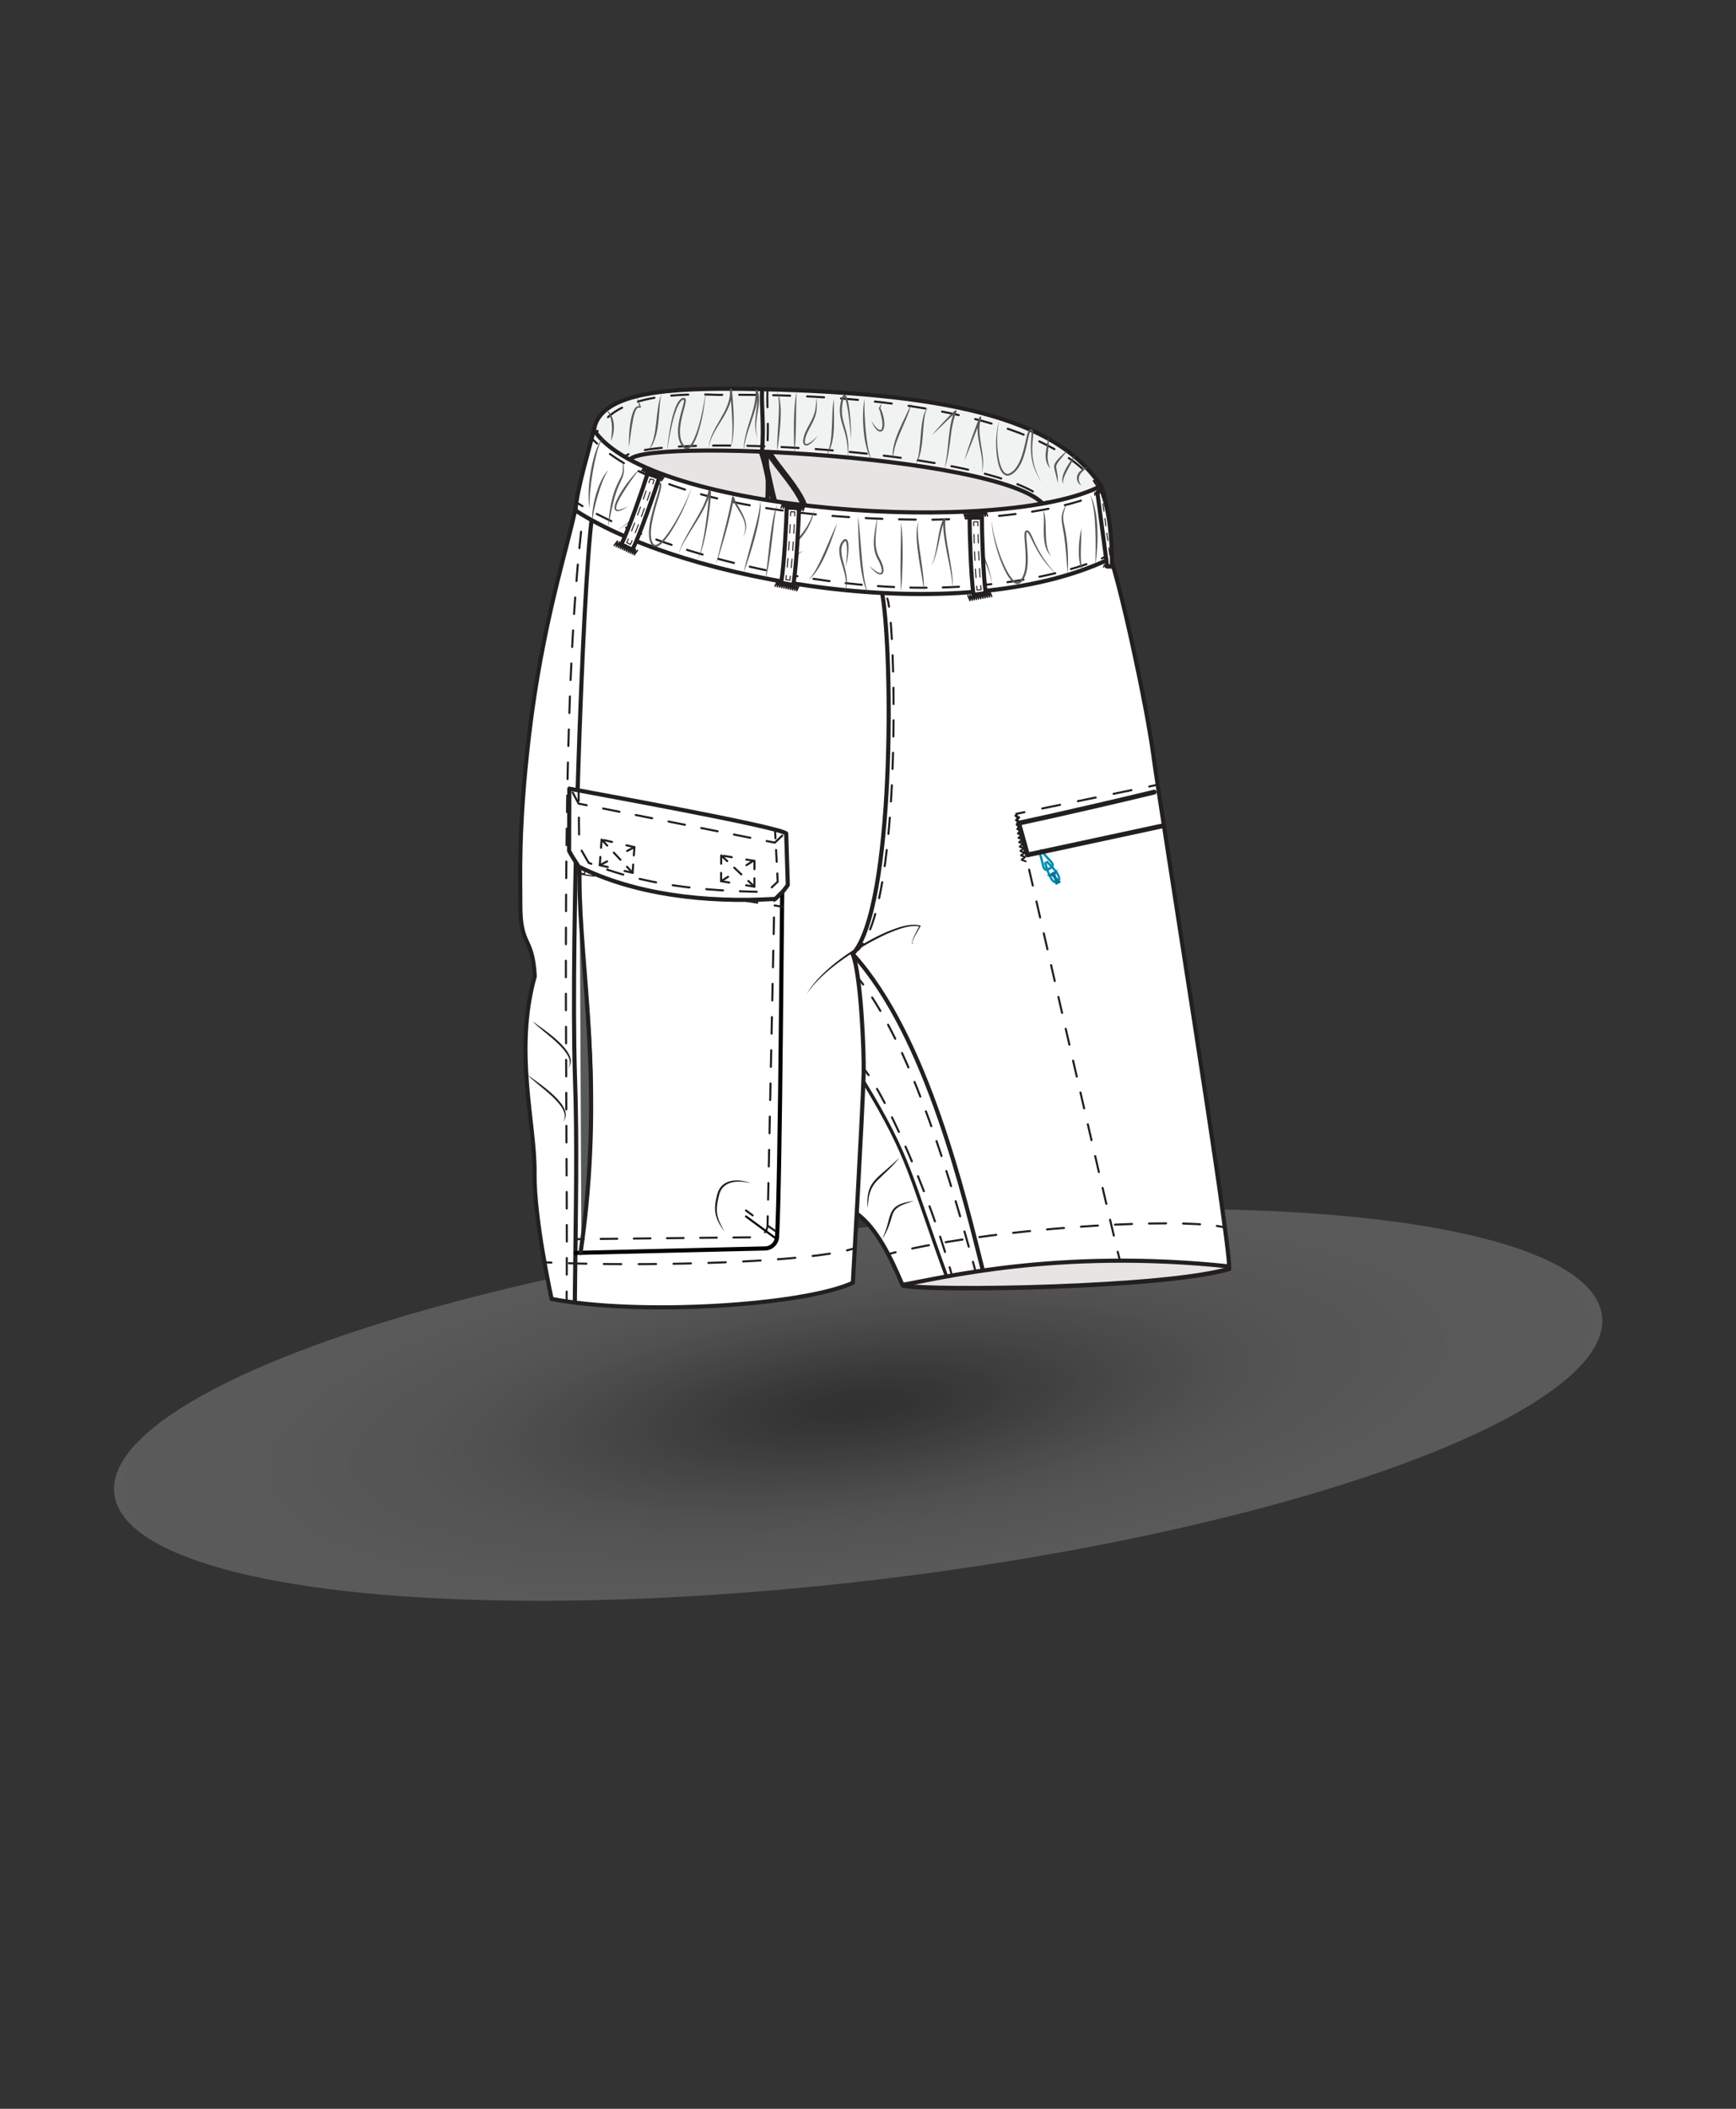 <?xml version="1.0" encoding="UTF-8"?>
<svg xmlns="http://www.w3.org/2000/svg" xmlns:xlink="http://www.w3.org/1999/xlink" viewBox="0 0 840 1020">
  <rect x="0" y="0" width="840" height="1020" fill="#333333" stroke="none"/>
  <defs>
    <style>
      .cls-1 {
        stroke-width: 1.63px;
      }

      .cls-1, .cls-2, .cls-3, .cls-4, .cls-5, .cls-6, .cls-7, .cls-8, .cls-9, .cls-10, .cls-11, .cls-12, .cls-13, .cls-14, .cls-15, .cls-16, .cls-17, .cls-18, .cls-19, .cls-20, .cls-21, .cls-22, .cls-23, .cls-24, .cls-25, .cls-26, .cls-27, .cls-28, .cls-29, .cls-30, .cls-31, .cls-32, .cls-33, .cls-34, .cls-35, .cls-36, .cls-37, .cls-38, .cls-39, .cls-40 {
        stroke-linecap: round;
        stroke-linejoin: round;
      }

      .cls-1, .cls-2, .cls-3, .cls-4, .cls-5, .cls-7, .cls-8, .cls-9, .cls-10, .cls-11, .cls-12, .cls-13, .cls-14, .cls-15, .cls-16, .cls-17, .cls-18, .cls-19, .cls-20, .cls-21, .cls-22, .cls-23, .cls-24, .cls-25, .cls-26, .cls-27, .cls-28, .cls-30, .cls-31, .cls-32, .cls-33, .cls-34, .cls-35, .cls-36, .cls-37, .cls-38, .cls-39 {
        fill: none;
      }

      .cls-1, .cls-3, .cls-4, .cls-41, .cls-5, .cls-42, .cls-6, .cls-7, .cls-43, .cls-8, .cls-9, .cls-10, .cls-11, .cls-12, .cls-13, .cls-14, .cls-15, .cls-16, .cls-17, .cls-18, .cls-20, .cls-22, .cls-23, .cls-24, .cls-25, .cls-26, .cls-27, .cls-28, .cls-29, .cls-30, .cls-31, .cls-32, .cls-33, .cls-34, .cls-35, .cls-36, .cls-37, .cls-38, .cls-39, .cls-40 {
        stroke: #231f20;
      }

      .cls-2 {
        stroke: #008db0;
        stroke-width: .5px;
      }

      .cls-3 {
        stroke-dasharray: 4.67 4.67;
      }

      .cls-4 {
        stroke-dasharray: 7.66 7.66;
      }

      .cls-41 {
        fill: #f1f2f2;
      }

      .cls-41, .cls-42, .cls-43 {
        stroke-miterlimit: 10;
      }

      .cls-41, .cls-42, .cls-9, .cls-21, .cls-40 {
        stroke-width: 2px;
      }

      .cls-5 {
        stroke-dasharray: 3.58 3.58;
      }

      .cls-5, .cls-15 {
        stroke-width: .5px;
      }

      .cls-42, .cls-6 {
        fill: #e7e5e4;
      }

      .cls-44 {
        fill: #231f20;
      }

      .cls-6 {
        stroke-width: 2.18px;
      }

      .cls-7 {
        stroke-dasharray: 8.52 8.52;
      }

      .cls-43, .cls-29, .cls-40 {
        fill: #fff;
      }

      .cls-8 {
        stroke-dasharray: 8.03 8.03;
      }

      .cls-11 {
        stroke-dasharray: 7.85 7.85;
      }

      .cls-12 {
        stroke-dasharray: 8.28 8.28;
      }

      .cls-13 {
        stroke-dasharray: 7.97 7.97;
      }

      .cls-14 {
        stroke-dasharray: 5.48 5.48;
      }

      .cls-14, .cls-23, .cls-37 {
        stroke-width: .58px;
      }

      .cls-16, .cls-22, .cls-28 {
        stroke-width: .25px;
      }

      .cls-17 {
        stroke-dasharray: 8.16 8.16;
      }

      .cls-18 {
        stroke-dasharray: 8.07 8.07;
      }

      .cls-19, .cls-21 {
        stroke: #000;
      }

      .cls-20 {
        stroke-dasharray: 5.68 5.68;
      }

      .cls-22 {
        stroke-dasharray: 2.11 2.11;
      }

      .cls-24 {
        stroke-dasharray: 8.24 8.24;
      }

      .cls-45 {
        fill: url(#radial-gradient);
        opacity: .4;
      }

      .cls-25 {
        stroke-dasharray: 7.99 7.99;
      }

      .cls-26 {
        stroke-dasharray: 8.81 8.81;
      }

      .cls-27 {
        stroke-width: 2.32px;
      }

      .cls-28 {
        stroke-dasharray: 2.08 2.08;
      }

      .cls-29 {
        stroke-width: 1.98px;
      }

      .cls-30 {
        stroke-dasharray: 7.63 7.63;
      }

      .cls-46 {
        fill: #00759d;
      }

      .cls-31 {
        stroke-dasharray: 8.22 8.22;
      }

      .cls-32 {
        stroke-width: 3px;
      }

      .cls-47 {
        fill: #58595b;
      }

      .cls-33 {
        stroke-dasharray: 7.9 7.9;
      }

      .cls-34 {
        stroke-dasharray: 7.78 7.78;
      }

      .cls-35 {
        stroke-dasharray: 8.07 8.07;
      }

      .cls-36 {
        stroke-dasharray: 8.43 8.43;
      }

      .cls-37 {
        stroke-dasharray: 5.3 5.3;
      }

      .cls-38 {
        stroke-dasharray: 7.86 7.86;
      }

      .cls-39 {
        stroke-dasharray: 8 8;
      }
    </style>
    <symbol id="bar_tack_4" data-name="bar tack 4" viewBox="0 0 4.25 1.05">
      <polyline class="cls-16" points=".12 .12 .31 .92 .5 .12 .69 .92 .88 .12 1.06 .92 1.25 .12 1.43 .92 1.62 .12 1.81 .92 2 .12 2.19 .92 2.38 .12 2.58 .92 2.77 .12 2.96 .92 3.15 .12 3.34 .92 3.54 .12 3.73 .92 3.93 .12 4.12 .92"/>
    </symbol>
    <symbol id="bar_tack_6" data-name="bar tack 6" viewBox="0 0 6.19 1.44">
      <polyline class="cls-16" points=".12 .12 .41 1.31 .69 .12 .97 1.31 1.25 .12 1.53 1.31 1.81 .12 2.09 1.31 2.38 .12 2.66 1.31 2.94 .12 3.22 1.31 3.5 .12 3.78 1.31 4.06 .12 4.35 1.31 4.63 .12 4.91 1.31 5.2 .12 5.48 1.31 5.77 .12 6.06 1.31"/>
    </symbol>
    <symbol id="bar_tack_short_2" data-name="bar tack short 2" viewBox="0 0 2.74 .9">
      <polyline class="cls-16" points=".12 .12 .35 .77 .58 .12 .8 .77 1.02 .12 1.25 .77 1.48 .12 1.7 .77 1.92 .12 2.15 .77 2.38 .12 2.61 .77"/>
    </symbol>
    <symbol id="belt_loop" data-name="belt loop" viewBox="0 0 5.91 20.04">
      <g>
        <path class="cls-43" d="M3.53,19.45l-2.94-.58C1.39,14.78,2.23,4.02,2.39.52l3,.14c-.14,2.96-.96,14.23-1.85,18.79Z"/>
        <g>
          <path class="cls-16" d="M2.88,17.29c-.05.35-.1.68-.15.99l-.98-.19c.05-.31.1-.64.15-.99"/>
          <path class="cls-28" d="M2.16,15.03c.43-3.6.82-8.17,1.04-11.43"/>
          <path class="cls-16" d="M3.27,2.56c.02-.36.04-.69.06-1l1,.05c-.02.3-.04.63-.06.99"/>
          <path class="cls-22" d="M4.12,4.71c-.25,3.44-.65,8.07-1.11,11.53"/>
        </g>
      </g>
    </symbol>
    <symbol id="zip_pull_extention_3" data-name="zip pull extention 3" viewBox="0 0 3.06 8.02">
      <g>
        <g>
          <path class="cls-2" d="M1.36,2.96c-.16.76-1.54,4.51.17,4.6s.29-4.6.29-4.6"/>
          <path class="cls-46" d="M1.76,7.97s-.29.12-.89,0c.17-.38.42-1.11.32-1.68S-.32,5.27.07,5.36s.77.17,1.4-.02h.12c.63.18,1.01.1,1.4.02s-1.02.35-1.12.93.14,1.3.32,1.68c-.6.12-.89,0-.89,0"/>
        </g>
        <path class="cls-2" d="M1.27.25c-.18,1.04-.32,1.67-.49,2.3-.37,1.38-.45,1.84.92,1.84,1.21,0,1-.69.62-1.81-.23-.71-.41-1.32-.56-2.33"/>
      </g>
    </symbol>
    <radialGradient id="radial-gradient" cx="490.13" cy="761.71" fx="490.13" fy="761.71" r="556.42" gradientTransform="translate(-75.22 466.58) rotate(.02) scale(1 .28)" gradientUnits="userSpaceOnUse">
      <stop offset="0" stop-color="#090605" stop-opacity=".1"/>
      <stop offset=".01" stop-color="#1a1716" stop-opacity=".13"/>
      <stop offset=".07" stop-color="#575554" stop-opacity=".23"/>
      <stop offset=".14" stop-color="#8c8a8a" stop-opacity=".31"/>
      <stop offset=".22" stop-color="#b6b5b5" stop-opacity=".38"/>
      <stop offset=".31" stop-color="#d7d6d6" stop-opacity=".44"/>
      <stop offset=".42" stop-color="#eeeeed" stop-opacity=".47"/>
      <stop offset=".57" stop-color="#fbfbfb" stop-opacity=".49"/>
      <stop offset="1" stop-color="#fff" stop-opacity=".5"/>
    </radialGradient>
  </defs>
  <g id="Elipse">
    <ellipse class="cls-45" cx="415.23" cy="679.54" rx="362.5" ry="85.01" transform="translate(-77.75 54.11) rotate(-6.82)"/>
  </g>
  <g id="womens_shorts" data-name="womens shorts">
    <g id="womens">
      <path class="cls-6" d="M436.96,621.83c14.31,2.83,127.25,1.14,157.77-8.11-3.24-13.91-115.02-10.09-157.77,8.11Z"/>
      <g id="basic_pants" data-name="basic pants">
        <g>
          <path class="cls-40" d="M412.63,461.51c3.94,9.99,5.55,47.41,5.27,57.89-.45,17.14-5.22,101.06-5.22,101.06-23.92,11.01-103.17,16.04-145.78,7.81,0,0-8.55-39.02-8.25-61.03.32-23.61-10.12-58.71.11-95.07-1.14-20.16-7.12-13.53-6.99-35.28.07-11.82-1.16-35.55,4.21-81.15,6.44-54.68,18.84-91.4,22.59-110.37,60.41,35.01,179.23,56.04,258.24,23.1,4.9,12.12,18,72.39,21.19,96.29,3.91,29.28,36.73,232.15,36.73,247.79-83.83-8.88-141.04,6.12-158.08,8.9-5.9-13.89-12.35-27.08-21.83-34.31"/>
          <g>
            <path class="cls-10" d="M413.69,603.7c-1.12.38-2.41.74-3.85,1.08"/>
            <path class="cls-36" d="M401.56,606.38c-30.11,4.76-92.26,5.96-130.53,4.5"/>
            <path class="cls-10" d="M266.81,610.71c-1.37-.06-2.7-.13-3.99-.2"/>
          </g>
          <g>
            <path class="cls-10" d="M429.48,606.68c1.27-.33,2.56-.65,3.88-.97"/>
            <path class="cls-24" d="M441.39,603.89c45.96-9.73,115.59-14.06,143.34-11.4"/>
            <path class="cls-10" d="M588.81,592.97c1.51.22,2.82.48,3.92.76"/>
          </g>
        </g>
        <g id="crotch_mark" data-name="crotch mark">
          <path class="cls-44" d="M390.29,480.84c7.03-12.4,25.8-24.44,38.78-30.09,5.09-2.02,10.61-4.3,16.2-3.12.14.04.23.18.19.33-.47.9-7.11,11.57-2.48,7.53-4.68,4.41,1.35-6.69,1.98-7.73,0,0,.16.4.16.4-5.35-.98-10.78,1.45-15.69,3.42-12.85,5.85-31.37,17.41-39.13,29.26h0Z"/>
        </g>
        <g id="Inseam">
          <path id="inseam" class="cls-9" d="M412.63,461.51c36.18,39.62,54.46,119.68,62.88,152.69"/>
          <g id="_topstitch_inseam" data-name=" topstitch inseam">
            <g>
              <path class="cls-10" d="M415.23,473.02c.82,1.02,1.63,2.08,2.43,3.17"/>
              <path class="cls-30" d="M422,482.47c21.07,32.49,37.29,86.24,47.78,124.19"/>
              <path class="cls-10" d="M470.79,610.34c.36,1.31.71,2.59,1.05,3.86"/>
            </g>
          </g>
        </g>
        <g id="inside_gather" data-name="inside gather">
          <path class="cls-44" d="M435.31,559.84c-3.06,4.04-6.98,7.41-10.56,10.91-2.74,2.61-4.22,6.14-4.56,9.87-.21,1.25-.25,2.51-.38,3.78-.29-3.77-.19-7.91,1.82-11.27,2.03-3.31,5.27-5.63,8.08-8.16,1.91-1.66,3.74-3.4,5.61-5.12h0Z"/>
          <path class="cls-44" d="M442.21,580.89c-3.74,1.31-8.82,2.22-10.29,6.41-1.23,4.04-2.45,8.46-5.12,11.92,5.5-10.42.73-16.52,15.42-18.34h0Z"/>
        </g>
        <g id="butt_gather" data-name="butt gather">
          <path class="cls-44" d="M257.83,494.07c4.88,3.8,23.66,15.44,16.93,22.74,5.31-7.15-12.85-17.81-16.93-22.74h0Z"/>
          <path class="cls-44" d="M255.4,519.99c4.88,3.8,23.66,15.44,16.93,22.74,5.31-7.15-12.85-17.81-16.93-22.74h0Z"/>
        </g>
        <g id="Side_seam" data-name="Side seam">
          <path id="SN" class="cls-9" d="M286.51,249.4c-4.82,35.85-10.36,204.54-8.35,269.88,1.24,34.23.42,65.82-.01,109.69"/>
          <g id="SN_topstitch" data-name="SN topstitch">
            <g>
              <path class="cls-10" d="M282.61,245.26c-.17,1.31-.34,2.63-.51,3.96"/>
              <path class="cls-25" d="M281.17,257.17c-10.58,95.41-6.5,258.1-6.94,363.55"/>
              <path class="cls-10" d="M274.2,624.72c0,1.34-.02,2.68-.02,4"/>
            </g>
          </g>
        </g>
      </g>
      <g id="gusset">
        <path class="cls-1" d="M457.81,616.84c-17.49-48-17.19-56.27-39.9-93.6"/>
        <g>
          <path class="cls-10" d="M460.6,616.84c-.36-1.28-.72-2.56-1.09-3.85"/>
          <path class="cls-34" d="M457.27,605.54c-10.48-33.74-25.35-66.66-34.89-82.23"/>
          <path class="cls-10" d="M420.28,520.03c-.85-1.26-1.64-2.34-2.37-3.22"/>
        </g>
      </g>
    </g>
    <path id="VM" class="cls-9" d="M426.97,287.63c5.13,29.89,5.78,151.18-14.34,173.88"/>
    <g id="_r_VM_top_stitch" data-name="(r) VM top stitch">
      <g>
        <path class="cls-10" d="M429.34,289.54c.29.71.57,2.04.84,3.9"/>
        <path class="cls-38" d="M431.01,301.26c2.67,32.98,2.73,122.78-11.52,151.82"/>
        <path class="cls-10" d="M417.55,456.5c-.8,1.21-1.64,2.25-2.52,3.1"/>
      </g>
    </g>
  </g>
  <g id="womens_thigh" data-name="womens thigh">
    <g id="right">
      <g id="cargo_r_design1_short" data-name="cargo (r) design1 short">
        <path class="cls-21" d="M278.49,606.02l91.67-2.16c3.13-.07,5.67-2.53,5.84-5.66,1.63-30.52,2.32-171.64,2.7-181.62l-100.21-15.99"/>
        <g>
          <line class="cls-10" x1="375.1" y1="415.68" x2="375.02" y2="419.68"/>
          <path class="cls-8" d="M374.85,427.71l-3.45,164.89c-.13,3.25-2.78,5.82-6.03,5.85l-78.89.84"/>
          <line class="cls-10" x1="282.46" y1="599.34" x2="278.46" y2="599.38"/>
        </g>
        <path class="cls-44" d="M363.24,572.24c-5.93-1.34-13.5-1.38-15.28,5.79-.77,3-1.41,6.13-.94,9.18.48,3.1,2.14,5.88,3.64,8.61-1.86-2.54-3.7-5.24-4.38-8.47-.68-3.21-.06-6.46.72-9.59,1.96-7.68,10.07-7.81,16.24-5.52h0Z"/>
        <line class="cls-19" x1="375.1" y1="598.78" x2="360.95" y2="588.37"/>
        <g>
          <path class="cls-10" d="M375.1,595.4c-1.14-.82-2.22-1.58-3.27-2.3"/>
          <path class="cls-10" d="M364.18,587.86c-1.05-.75-2.12-1.53-3.22-2.37"/>
        </g>
        <g id="pleat-shadow">
          <path class="cls-47" d="M281.34,603.01c9.77-80.16.67-121.89-.82-169.8"/>
          <path class="cls-47" d="M281.34,603.01c2.49-28.21,3.97-56.53,3.09-84.86-.6-28.32-3.84-56.59-3.91-84.94,0,0,.77,10.61.77,10.61,1.98,24.74,4.85,49.43,5.46,74.27.8,28.4-1.14,56.84-5.41,84.92h0Z"/>
        </g>
        <path id="pleat" class="cls-9" d="M280.9,606.1c11.82-80.64-.49-137.62-.49-180.63,0-8.24-.29-16.77,0-24.37"/>
        <g>
          <line class="cls-23" x1="282.56" y1="402.66" x2="282.59" y2="404.98"/>
          <line class="cls-37" x1="282.67" y1="410.27" x2="282.79" y2="418.21"/>
          <polyline class="cls-23" points="282.83 420.86 282.87 423.18 285.17 423.45"/>
          <polyline class="cls-23" points="285.22 423.46 287.52 423.73 287.45 421.42"/>
          <line class="cls-14" x1="287.3" y1="415.94" x2="287.06" y2="407.72"/>
          <line class="cls-23" x1="286.98" y1="404.98" x2="286.92" y2="402.66"/>
        </g>
        <g id="topstitch">
          <g>
            <line class="cls-10" x1="278.41" y1="422.17" x2="282.36" y2="422.82"/>
            <line class="cls-7" x1="290.77" y1="424.2" x2="370.64" y2="437.28"/>
            <line class="cls-10" x1="374.84" y1="437.97" x2="378.79" y2="438.62"/>
          </g>
        </g>
      </g>
      <g>
        <path id="Fabric_piece" data-name="Fabric piece" class="cls-40" d="M279.96,419.14c26.72,13.35,60.72,17.67,95.22,15.65,2.85-3.04,3.08-2.54,6.01-6.73l-.78-24.93c-4.32-3.45-96.75-20.05-104.93-21.67l-.12,30.09c1.23,2.41,2.67,4.5,4.61,7.59Z"/>
        <g>
          <line class="cls-10" x1="279.96" y1="383.31" x2="280.01" y2="387.31"/>
          <path class="cls-17" d="M280.11,395.46l.17,13.98,4.55,7.88c26.99,10.84,54.03,13.56,85.37,14.12"/>
          <polyline class="cls-10" points="373.4 429.22 376.31 426.48 376.11 422.49"/>
          <line class="cls-20" x1="375.82" y1="416.82" x2="375.38" y2="408.32"/>
          <line class="cls-10" x1="375.23" y1="405.48" x2="375.02" y2="401.49"/>
        </g>
        <g>
          <g>
            <line class="cls-10" x1="365" y1="428.85" x2="362.09" y2="426.11"/>
            <line class="cls-3" x1="358.69" y1="422.91" x2="353.59" y2="418.11"/>
            <polyline class="cls-10" points="351.89 416.51 348.98 413.77 348.95 417.77"/>
            <polyline class="cls-10" points="348.93 422.22 348.91 426.22 352.85 426.87"/>
            <polyline class="cls-10" points="361.05 428.21 365 428.85 365.02 424.85"/>
            <polyline class="cls-10" points="365.05 420.4 365.07 416.4 361.12 415.76"/>
            <line class="cls-10" x1="354.09" y1="414.61" x2="350.15" y2="413.96"/>
          </g>
          <g>
            <line class="cls-10" x1="364.57" y1="416.32" x2="361.19" y2="418.46"/>
            <line class="cls-10" x1="352.29" y1="424.08" x2="348.91" y2="426.22"/>
          </g>
        </g>
        <g>
          <g>
            <line class="cls-10" x1="306.1" y1="422.17" x2="303.37" y2="419.24"/>
            <line class="cls-3" x1="300.19" y1="415.83" x2="295.42" y2="410.71"/>
            <polyline class="cls-10" points="293.83 409 291.1 406.07 290.82 410.06"/>
            <polyline class="cls-10" points="290.5 414.5 290.21 418.49 294.11 419.39"/>
            <polyline class="cls-10" points="302.2 421.27 306.1 422.17 306.38 418.18"/>
            <polyline class="cls-10" points="306.7 413.74 306.99 409.75 303.09 408.85"/>
            <line class="cls-10" x1="296.15" y1="407.24" x2="292.26" y2="406.34"/>
          </g>
          <g>
            <line class="cls-10" x1="306.99" y1="409.75" x2="303.44" y2="411.6"/>
            <line class="cls-10" x1="293.76" y1="416.64" x2="290.21" y2="418.49"/>
          </g>
        </g>
        <g>
          <polyline class="cls-10" points="378.5 404.19 374.9 407.58 370.97 406.8"/>
          <line class="cls-18" x1="363.06" y1="405.23" x2="287.84" y2="390.27"/>
          <polyline class="cls-10" points="283.88 389.48 279.96 388.7 277.11 383.31"/>
        </g>
      </g>
    </g>
    <g id="mens_zip_l__design2_welt_l_" data-name="mens zip(l)_design2_welt (l)">
      <g id="mens_zip_l__design2" data-name="mens zip(l)_design2">
        <g>
          <line class="cls-10" x1="560" y1="379.61" x2="556.08" y2="380.42"/>
          <line class="cls-26" x1="547.45" y1="382.19" x2="500" y2="391.95"/>
          <path class="cls-10" d="M495.68,392.84l-3.92.81s.31,1.37.89,3.9"/>
          <path class="cls-33" d="M494.42,405.24c8.89,38.73,37.45,163.02,45.47,196.38"/>
          <path class="cls-10" d="M540.83,605.46c.46,1.86.79,3.17.98,3.87"/>
        </g>
      </g>
      <use width="3.06" height="8.02" transform="translate(505.89 409.41) rotate(150.39) scale(2.23 -2.34)" xlink:href="#zip_pull_extention_3"/>
      <path class="cls-27" d="M558.5,383.13c-40.74,9.8-65.59,15.02-65.59,15.02l4.27,15.36,65.56-14.09"/>
      <use width="6.19" height="1.44" transform="translate(496.76 417.07) rotate(-98.31) scale(3.81 -1.81)" xlink:href="#bar_tack_6"/>
    </g>
  </g>
  <g id="WB">
    <g id="WB1_low_back" data-name="WB1_low back">
      <path id="back" class="cls-41" d="M287.44,207.75c-7.75,36.8,247.31,61.66,245.3,27.29-21.88-33.02-74.69-45.45-173.06-46.97-33.03-.35-69.16.84-72.25,19.69Z"/>
      <g id="topstitch_top" data-name="topstitch top">
        <g>
          <path class="cls-10" d="M531.46,235.94c-.59-1.05-1.32-2.17-2.2-3.33"/>
          <path class="cls-31" d="M523.65,226.62c-18.13-16.24-65.52-36.79-176.12-35.62-27.83-1.2-47.76,2.71-56.2,13.92"/>
          <path class="cls-10" d="M289.17,208.44c-.57,1.18-1.04,2.43-1.41,3.74"/>
        </g>
      </g>
      <path id="inside_pants" data-name="inside pants" class="cls-42" d="M304.47,223.07c-4.27,35.98,180.81,48.05,202.22,23.85-8.64-26.42-202.22-35.89-202.22-23.85Z"/>
      <g id="topstitch_bottom" data-name="topstitch bottom">
        <g>
          <path class="cls-10" d="M508.68,245.84c-.5-1.12-1.27-2.21-2.27-3.27"/>
          <path class="cls-12" d="M499.77,237.69c-35.79-19.94-160.83-26.73-191.72-19.22"/>
          <path class="cls-10" d="M304.11,219.72c-1.72.74-2.74,1.57-2.95,2.5"/>
        </g>
      </g>
      <path class="cls-9" d="M371.12,218.6c-.34,7.53,1.01,12.81,0,25.42"/>
      <g id="gather">
        <g id="_r_" data-name="(r)">
          <path class="cls-47" d="M523.17,234.87c-.86-.54-1.58-1.38-1.91-2.42-.36-1.04-.19-2.26.35-3.21.25-.5.62-.88.97-1.29.4-.34.79-.7,1.22-.98.45-.26.88-.54,1.35-.74.48-.19.95-.37,1.43-.52-.39.34-.79.64-1.18.94-.4.29-.75.64-1.13.93-.7.66-1.39,1.32-1.79,2.12-.45.77-.62,1.65-.47,2.55.14.9.58,1.78,1.15,2.61Z"/>
          <path class="cls-47" d="M514.58,234.08c-.45-.51-.6-1.24-.61-1.92,0-.69.13-1.37.31-2.02.37-1.31.95-2.53,1.57-3.7.64-1.17,1.35-2.29,2.1-3.37.74-1.1,1.55-2.13,2.31-3.22-.41,1.27-1.02,2.46-1.64,3.62l-1.89,3.45c-.63,1.14-1.22,2.29-1.71,3.47-.24.59-.45,1.2-.56,1.82-.14.62-.12,1.26.13,1.88Z"/>
          <path class="cls-47" d="M511.87,233.73c-.35-1.5-.68-2.98-1.05-4.45-.2-.73-.39-1.46-.57-2.23-.17-.75-.28-1.66.03-2.51.7-1.6,1.84-2.64,2.91-3.74,1.09-1.08,2.23-2.1,3.42-3.08-.91,1.24-1.87,2.44-2.85,3.6-.94,1.17-2.04,2.32-2.54,3.55-.24.6-.17,1.27-.05,2,.11.73.29,1.49.4,2.25.25,1.52.32,3.07.29,4.61Z"/>
          <path class="cls-47" d="M503.81,232.92c-1.9-2.75-3.31-5.86-4.15-9.13-.82-3.27-.99-6.69-.79-10.05l.18-2.51c.05-.82.14-1.68.02-2.39-.06-.38-.23-.48-.29-.46-.04-.03-.32.33-.44.67-.29.72-.49,1.53-.67,2.33-.73,3.24-1.33,6.57-2.43,9.78-.55,1.6-1.24,3.18-2.15,4.64-.91,1.45-2.1,2.81-3.65,3.69-.73.45-1.79.79-2.76.44-.96-.33-1.6-1.07-2.08-1.8-.95-1.5-1.42-3.17-1.78-4.82-.69-3.32-.88-6.7-.81-10.05.14-3.35.46-6.73,1.53-9.91-.86,3.24-1.07,6.59-1.04,9.92.03,3.32.31,6.66,1.07,9.88.4,1.59.9,3.19,1.75,4.52.42.65.98,1.22,1.63,1.43.65.22,1.35.02,2.02-.39,1.37-.79,2.45-2.03,3.29-3.41.85-1.38,1.48-2.9,2.03-4.46,1.1-3.12,1.72-6.39,2.49-9.66.2-.82.4-1.64.74-2.47.09-.21.19-.42.34-.63.15-.2.35-.47.76-.55.42-.06.74.12.96.39.2.26.27.53.32.77.14.95.02,1.77-.05,2.61l-.24,2.49c-.29,3.3-.2,6.65.5,9.89.67,3.25,1.97,6.37,3.69,9.23Z"/>
          <path class="cls-47" d="M474.94,228.8c.57-2.2.51-4.47.23-6.69-.27-2.23-.74-4.43-1.18-6.65-.45-2.22-.84-4.46-.96-6.76-.12-2.28.04-4.65.86-6.87l.92.34c-.63,1.73-1.33,3.43-1.99,5.15l-2,5.14-2.05,5.12c-.68,1.71-1.43,3.4-1.97,5.15.11-.92.42-1.8.67-2.68l.82-2.64,1.78-5.23c.6-1.74,1.26-3.46,1.89-5.19.64-1.72,1.26-3.46,1.93-5.17h0c.1-.26.38-.39.64-.29.25.1.38.38.28.63-.78,2.03-.97,4.27-.88,6.48.09,2.22.46,4.44.8,6.67.35,2.23.75,4.46.91,6.73.14,2.26.09,4.6-.69,6.74Z"/>
          <path class="cls-47" d="M456.89,227.12c1.21-4.66,1.59-9.44,2.06-14.22.26-2.39.52-4.79.95-7.17.41-2.39,1.06-4.76,2.07-7l.74.53c-2.03,1.84-4.01,3.75-5.99,5.65-.99.95-1.95,1.94-2.96,2.88-1,.95-1.99,1.91-3.01,2.83.89-1.05,1.81-2.08,2.72-3.11.9-1.04,1.84-2.05,2.77-3.06,1.85-2.04,3.81-4,5.83-5.88.19-.17.48-.16.65.02.13.14.16.34.09.5h0c-.94,2.17-1.49,4.48-1.97,6.81-.46,2.34-.76,4.71-1.05,7.09-.31,2.38-.64,4.77-1.06,7.14-.44,2.37-1,4.73-1.85,6.98Z"/>
          <path class="cls-47" d="M443.07,224.59c.51-1.08.88-2.2,1.14-3.35.28-1.14.47-2.3.62-3.47.29-2.34.48-4.69.67-7.06.21-2.36.4-4.74.82-7.1.22-1.18.47-2.36.87-3.5.42-1.12.95-2.28,1.89-3.04-.77.92-1.16,2.04-1.42,3.18-.28,1.13-.45,2.3-.57,3.47-.24,2.34-.4,4.71-.59,7.08-.21,2.37-.43,4.75-.91,7.1-.48,2.33-1.12,4.73-2.51,6.69Z"/>
          <path class="cls-47" d="M432.29,222.47c-.64-2.39-.29-4.94.27-7.32.56-2.4,1.45-4.71,2.4-6.96.97-2.25,2.01-4.45,3.09-6.63.54-1.09,1.07-2.18,1.56-3.29.54-1.09.95-2.22,1.33-3.39-.33,2.44-1.28,4.74-2.19,6.99-.92,2.26-1.93,4.47-2.88,6.71-.96,2.22-1.86,4.47-2.58,6.77-.36,1.15-.66,2.32-.84,3.5-.14.59-.13,1.19-.21,1.79-.04.6.04,1.2.04,1.82Z"/>
          <path class="cls-47" d="M426.6,194.88c-.15.89-.31,1.78-.75,2.63-.01.02-.02.05,0,.02,0-.01.02-.05.01-.11,0-.04-.02-.08-.02-.08,0-.01.06.06.09.11.08.1.14.21.21.31.12.21.23.42.32.63.19.42.34.85.49,1.28.55,1.72.96,3.51.97,5.38-.02.93-.08,1.89-.58,2.82-.24.45-.77.93-1.4.91-.61,0-1.05-.32-1.43-.61-.73-.63-1.26-1.38-1.71-2.16-.45-.78-.85-1.59-1.19-2.42.97,1.48,1.97,3.04,3.31,4.04.33.23.7.41,1,.38.29-.01.5-.23.68-.55.33-.67.38-1.55.37-2.39-.03-1.71-.47-3.42-.9-5.12-.11-.42-.23-.84-.36-1.25-.06-.2-.13-.41-.21-.59-.04-.09-.08-.18-.13-.27l-.1-.17s-.04-.09-.05-.15c0-.09.01-.15.03-.19.04-.08.06-.1.08-.13.5-.67.87-1.5,1.29-2.3Z"/>
          <path class="cls-47" d="M418.38,192.88c-.08,1.26-.12,2.5-.09,3.76,0,1.25.02,2.5.08,3.75.12,2.5.26,4.99.49,7.47.21,2.49.52,4.96.93,7.42.21,1.23.45,2.45.78,3.65.28,1.22.72,2.38,1.2,3.54-1.39-2.12-2.14-4.59-2.74-7.04-.6-2.46-.94-4.97-1.17-7.48-.21-2.51-.33-5.04-.26-7.56.07-2.52.21-5.05.78-7.51Z"/>
          <path class="cls-47" d="M507.13,211.41c.35,1.27.37,2.63.26,3.94-.09,1.31-.3,2.59-.4,3.86-.12,1.26-.13,2.52.06,3.75.19,1.24.58,2.45,1.1,3.66-.86-.99-1.53-2.19-1.87-3.5-.36-1.31-.4-2.68-.29-4,.24-2.66,1.04-5.09,1.13-7.71Z"/>
          <path class="cls-47" d="M376.08,218.14c-.07-2.4.05-4.8.16-7.19l.42-7.16c.15-2.38.25-4.76.26-7.14,0-1.19-.03-2.38-.16-3.55-.07-1.19-.32-2.35-.65-3.5,1.09,2.17,1.41,4.64,1.58,7.03.17,2.41.09,4.82-.03,7.22-.15,2.4-.36,4.79-.65,7.17l-.43,3.57c-.18,1.19-.31,2.38-.49,3.56Z"/>
          <path class="cls-47" d="M384.36,219.01l-.1-3.69-.07-3.69c-.06-2.46-.05-4.92-.03-7.38.05-2.46.11-4.92.31-7.38.19-2.46.45-4.92,1.03-7.33-.07,1.23-.17,2.45-.18,3.68-.05,1.22-.08,2.45-.09,3.68l-.07,7.36c-.05,2.46-.07,4.91-.2,7.37-.12,2.46-.26,4.92-.6,7.37Z"/>
          <path class="cls-47" d="M395.17,192c0,2.66.3,5.36-.35,8.06-.66,2.67-2,5.07-3.26,7.4-.63,1.15-1.18,2.35-1.59,3.57-.21.61-.38,1.23-.47,1.85-.08.6-.1,1.28.14,1.65.19.36.82.3,1.39.04.57-.25,1.11-.63,1.63-1.02,1.06-.78,2.02-1.72,2.98-2.65-.79,1.08-1.68,2.09-2.66,3.02-.51.45-1.04.88-1.67,1.22-.31.17-.66.31-1.07.35-.4.06-.93-.11-1.2-.49-.53-.75-.46-1.53-.4-2.22.08-.71.24-1.38.44-2.04.41-1.31.98-2.56,1.61-3.76,1.3-2.34,2.6-4.64,3.4-7.12.4-1.24.56-2.54.68-3.87.14-1.32.22-2.66.41-3.99Z"/>
          <path class="cls-47" d="M403.58,192.88c-.06,1.17-.12,2.33-.09,3.5-.01,1.16.02,2.33.05,3.5.06,2.34.06,4.68-.03,7.03-.12,2.35-.33,4.71-.87,7.02-.28,1.15-.62,2.29-1.07,3.39-.22.55-.54,1.06-.8,1.59-.29.51-.67.98-1.01,1.45.25-.54.54-1.04.77-1.57.19-.55.43-1.08.58-1.64.34-1.1.59-2.23.77-3.37.36-2.28.54-4.6.63-6.92l.27-7c.12-2.33.24-4.71.81-6.99Z"/>
          <g id="_mitte_" data-name="(mitte)">
            <path class="cls-47" d="M410.18,221.28c.14-4.35-.29-8.69-1.61-12.8-.61-2.07-1.36-4.12-1.81-6.3-.45-2.17-.52-4.46-.14-6.65.19-1.1.39-2.17.78-3.26.11-.27.22-.55.45-.84.12-.14.26-.33.62-.4.37-.05.62.16.74.29.49.58.6,1.1.79,1.65.63,2.15.9,4.31,1.15,6.48.48,4.33.74,8.69.59,13.05-.21-4.34-.68-8.66-1.29-12.95-.34-2.13-.69-4.29-1.29-6.31-.15-.47-.36-1.03-.59-1.28-.06-.06-.06-.03.03-.03.07-.03.01,0-.03.07-.11.14-.21.37-.3.6-.34.96-.53,2.04-.69,3.08-.3,2.11-.3,4.23.1,6.32.38,2.09,1.12,4.14,1.68,6.26.56,2.12.94,4.3,1.08,6.48.12,2.19.02,4.38-.26,6.54Z"/>
          </g>
        </g>
        <g id="_l_" data-name="(l)">
          <path class="cls-47" d="M295.58,213.37c.22-1.35.35-2.68.45-4.01.08-1.33.12-2.65,0-3.96-.11-1.31-.37-2.58-.77-3.83-.46-1.22-1.1-2.37-1.93-3.46,1.1.81,2.03,1.89,2.65,3.16.59,1.27.91,2.66,1.05,4.04.19,2.78-.28,5.57-1.44,8.05Z"/>
          <path class="cls-47" d="M304.33,216.32c-.08-2.24,0-4.48.13-6.72.14-2.24.4-4.47.83-6.69.23-1.11.49-2.21.88-3.3.2-.54.42-1.08.71-1.6.29-.51.65-1.04,1.27-1.38.31-.17.7-.24,1.05-.17.17.03.33.09.45.13l.06.02s-.02,0-.03,0c-.05,0-.11.02-.17.09-.05.07-.05.09-.05.12h0s0-.02,0-.05c-.11-.48-.31-1.04-.48-1.56-.31-1.07-.66-2.14-.93-3.23.49,1.01.92,2.04,1.39,3.06.22.53.44,1,.63,1.6.01.04.02.09.03.14,0,.04,0,.08,0,.12-.02.07-.01.12-.09.22-.08.1-.17.13-.26.14-.04,0-.12,0-.14,0-.07-.01-.1-.02-.15-.03-.14-.04-.25-.07-.36-.08-.21-.02-.39.03-.57.14-.71.52-1.14,1.62-1.46,2.62-.33,1.03-.58,2.1-.79,3.19-.44,2.16-.73,4.37-1.05,6.57-.3,2.21-.56,4.42-.89,6.64Z"/>
          <path class="cls-47" d="M322.82,217.71c.31-3.45.76-6.9,1.34-10.33.63-3.42,1.34-6.83,2.59-10.13.32-.82.68-1.63,1.14-2.41.47-.76.99-1.54,1.86-2.08.23-.12.46-.24.74-.29.13-.03.27-.04.41-.04.13-.01.4.03.58.18.37.33.35.67.38.92.01.26-.01.5-.04.73-.13.91-.36,1.75-.57,2.6-.91,3.35-1.85,6.68-2.15,10.07-.15,1.69-.13,3.4.24,5.02.19.81.47,1.59.86,2.31.39.7.9,1.43,1.48,1.82.58.41,1.25.22,1.84-.3.59-.51,1.06-1.22,1.48-1.94.83-1.47,1.48-3.06,2.07-4.68,1.15-3.24,2-6.6,2.72-9.99.73-3.38,1.29-6.8,1.62-10.26-.3,6.93-1.52,13.83-3.62,20.49-.55,1.66-1.16,3.31-2.04,4.86-.44.77-.94,1.54-1.65,2.18-.36.31-.79.61-1.33.72-.54.12-1.14-.03-1.57-.31-.44-.27-.78-.64-1.05-1-.29-.36-.54-.74-.76-1.14-.45-.8-.76-1.66-.97-2.54-.42-1.76-.45-3.56-.3-5.32.31-3.53,1.32-6.9,2.25-10.23.22-.83.45-1.67.57-2.47.03-.2.04-.4.04-.57,0-.17-.07-.31-.04-.27.11.02-.11-.01-.26.03-.16.02-.32.1-.47.18-.63.37-1.14,1.06-1.57,1.76-.43.71-.8,1.48-1.13,2.27-1.3,3.16-2.12,6.55-2.83,9.93-.74,3.38-1.29,6.8-1.83,10.23Z"/>
          <path class="cls-47" d="M342.95,216.83c.03-2.49.84-4.91,1.85-7.17,1.03-2.27,2.31-4.4,3.53-6.54,1.21-2.15,2.44-4.28,3.38-6.52.93-2.24,1.54-4.62,1.48-7.01,0-.3-.04-.59-.05-.89l-.02-.22v-.03s0-.02,0-.02c0-.03,0-.14.02-.2.15-.06-.29-.12.57-.35.71.52.28.42.4.43v.03s.02.12.02.12l.05.47.18,1.85.3,3.7c.17,2.47.33,4.94.37,7.42.03,2.48.01,4.96-.15,7.43-.1,1.24-.23,2.47-.45,3.7-.22,1.22-.5,2.45-1.07,3.55.87-2.32.94-4.83,1.01-7.27.07-2.46,0-4.92-.13-7.38-.13-2.46-.27-4.92-.49-7.37l-.35-3.68-.2-1.83-.06-.45v-.11s-.02-.02-.02-.02c.12,0-.31-.11.4.4.86-.24.41-.31.57-.35.02-.05.02-.15.02-.17h0s0,.04,0,.04v.24c.03.32.06.64.06.96.04,2.57-.64,5.07-1.63,7.37-.99,2.31-2.25,4.46-3.57,6.56-1.3,2.1-2.63,4.18-3.75,6.36-1.13,2.17-2.02,4.5-2.27,6.97Z"/>
          <path class="cls-47" d="M359.75,218.6c.03-2.54.37-5.09.92-7.58.56-2.49,1.3-4.94,2.06-7.36.78-2.41,1.56-4.82,2.11-7.27.53-2.45.88-4.93.79-7.43h0c0-.27.19-.48.45-.49.2,0,.37.11.44.28.81,1.92.84,3.99.7,5.93-.14,1.96-.51,3.88-.79,5.79-.3,1.91-.53,3.83-.59,5.75-.05,1.92.14,3.86.74,5.71-.77-1.79-1.07-3.76-1.14-5.71-.08-1.96.12-3.91.33-5.84.22-1.93.47-3.85.59-5.76.11-1.9.03-3.83-.7-5.5l.89-.21c.12,2.59-.17,5.18-.78,7.68-.59,2.5-1.42,4.92-2.24,7.32-.83,2.4-1.69,4.78-2.34,7.22-.68,2.43-1.17,4.92-1.45,7.45Z"/>
          <path class="cls-47" d="M320.07,190.79c-.31,1.13-.55,2.24-.64,3.4-.15,1.14-.24,2.3-.33,3.45-.16,2.31-.34,4.63-.6,6.95-.28,2.31-.64,4.64-1.33,6.9-.35,1.12-.76,2.24-1.3,3.29-.24.54-.64,1-.95,1.49-.33.49-.8.87-1.2,1.28l.51-.71c.17-.24.36-.45.47-.72.25-.52.56-1,.73-1.55.44-1.05.76-2.16,1-3.27.5-2.24.83-4.52,1.08-6.81.28-2.29.49-4.61.83-6.91.35-2.29.69-4.66,1.73-6.77Z"/>
        </g>
      </g>
      <g id="hM">
        <path class="cls-9" d="M368.72,188.86c-.34,7.53,1.01,17.13,0,29.74"/>
        <path class="cls-39" d="M371.35,188.97c-.34,7.53.77,17.02-.23,29.63"/>
      </g>
    </g>
    <g id="WB1_front">
      <path id="hanger" class="cls-32" d="M372.19,219.14c4.7,8.83,25.74,28.14,14.29,35.28-11.45,7.14-13.51-23.83-17.6-35.14"/>
      <g id="front_WB" data-name="front WB">
        <g id="front">
          <path class="cls-40" d="M287.34,207.96c26.37,40.27,198.43,51.53,245.4,27.07,3.42,7.42,4.35,27.55,4.02,35.38-73.12,34.61-205.47,10.72-258.33-23.52.81-10.73,6.53-28.98,8.9-38.93Z"/>
          <g>
            <path class="cls-10" d="M533.15,270.08c1.25-.52,2.47-1.05,3.67-1.59.02-1.16.01-2.51-.01-4"/>
            <path class="cls-4" d="M536.52,256.84c-.21-3.82-.54-7.83-.99-11.45"/>
            <path class="cls-10" d="M534.98,241.59c-.25-1.44-.52-2.77-.82-3.91-1.15.59-2.36,1.15-3.62,1.69"/>
            <path class="cls-35" d="M522.99,242.16c-28.99,9.25-73.1,9.21-73.11,9.21-60.42,0-125.95-8.44-157.89-34.18"/>
            <path class="cls-10" d="M288.91,214.55c-1-.91-1.96-1.83-2.88-2.78-.27,1.23-.58,2.54-.93,3.89"/>
            <path class="cls-13" d="M282.99,223.34c-1.11,3.89-2.24,7.86-3.12,11.53"/>
            <path class="cls-10" d="M279.03,238.77c-.27,1.4-.47,2.73-.59,3.96,1.11.69,2.25,1.38,3.42,2.07"/>
            <path class="cls-11" d="M288.74,248.58c38.65,20.03,104.38,35.71,157.88,35.71h0c30.87,0,60.67-4.39,82.87-12.77"/>
          </g>
        </g>
        <g id="front_gather" data-name="front gather">
          <g id="_r_-2" data-name="(r)">
            <path class="cls-47" d="M530.02,272.94l.07-4.24c.03-1.41.05-2.82.05-4.23,0-2.82-.02-5.64-.14-8.45-.09-2.81-.29-5.62-.64-8.4-.08-.7-.16-1.4-.3-2.08-.13-.69-.21-1.39-.39-2.07-.16-.68-.3-1.37-.48-2.05-.23-.66-.44-1.33-.65-2.01,1.37,2.5,2.06,5.31,2.59,8.1.3,1.4.42,2.81.6,4.23.11,1.42.23,2.83.28,4.25.1,2.84.09,5.68-.09,8.51-.17,2.83-.42,5.66-.88,8.45Z"/>
            <path class="cls-47" d="M524.18,275.88c-.7-.54-1.06-1.42-1.35-2.23-.27-.84-.45-1.7-.57-2.57-.25-1.73-.29-3.48-.27-5.21.09-3.47.47-6.92,1.29-10.29-.03,3.46-.23,6.89-.29,10.31-.04,1.71-.04,3.42.04,5.11.05.85.12,1.69.27,2.52.14.83.35,1.66.88,2.35Z"/>
            <path class="cls-47" d="M516.61,277.77l-.65-8.89c-.28-2.95-.51-5.9-.95-8.82-.19-1.47-.44-2.92-.7-4.38-.23-1.46-.57-2.92-.62-4.46-.07-1.55.29-3.09.86-4.47.56-1.39,1.24-2.72,1.96-4.02-.26.7-.53,1.39-.8,2.08-.23.7-.52,1.39-.7,2.1-.46,1.4-.7,2.84-.55,4.27.15,1.43.49,2.87.79,4.33.29,1.46.55,2.94.76,4.41.42,2.96.63,5.94.73,8.92.01,1.49.06,2.98.04,4.47-.06,1.49-.08,2.98-.16,4.46Z"/>
            <path class="cls-47" d="M512.13,278.7c-2.77-2.4-5.25-5.13-7.42-8.1-2.16-2.98-3.91-6.25-5.47-9.56-.39-.82-.79-1.65-1.22-2.42-.22-.38-.45-.75-.72-1.01-.13-.12-.27-.21-.38-.22-.07-.02-.12,0-.09,0,0,0,0,0-.04.05-.13.22-.18.7-.19,1.12-.01.44,0,.88.02,1.33.05.9.13,1.81.21,2.72.32,3.64.69,7.33.34,11.04-.19,1.85-.55,3.72-1.36,5.46-.41.86-.94,1.69-1.63,2.38-.33.35-.79.71-1.34.86-.56.15-1.15.06-1.63-.15-.97-.43-1.64-1.15-2.26-1.87-.61-.73-1.12-1.51-1.6-2.31-.95-1.6-1.72-3.28-2.43-4.98-1.4-3.4-2.54-6.9-3.43-10.46-.84-3.56-1.62-7.19-1.6-10.86.2,3.66,1.06,7.23,2.05,10.74,1,3.51,2.19,6.96,3.66,10.29.74,1.66,1.55,3.29,2.48,4.83.47.77.97,1.51,1.54,2.19.57.66,1.21,1.3,1.93,1.6.73.32,1.41.11,1.97-.52.6-.61,1.06-1.35,1.43-2.14.73-1.59,1.06-3.37,1.23-5.15.32-3.59.03-7.23-.27-10.87-.07-.91-.15-1.83-.19-2.75-.02-.46-.03-.93-.01-1.41.04-.48.02-.96.34-1.55.08-.14.24-.32.46-.4.11-.05.22-.05.33-.06.09,0,.17,0,.25.03.34.07.6.26.8.45.39.38.63.8.87,1.22.46.83.81,1.67,1.19,2.51,2.83,6.72,6.89,12.9,12.17,17.99Z"/>
            <path class="cls-47" d="M479.97,283.12c-.21-2.9-1.11-5.68-2.11-8.39-.99-2.72-2.12-5.39-3.21-8.08-1.1-2.69-2.13-5.42-2.95-8.23-.4-1.41-.75-2.84-.96-4.31-.1-.73-.2-1.47-.19-2.22-.04-.75.01-1.5,0-2.17v-.08s0,0,0,.04c.01,0-.02,0,.11.18-.06.13.61.22.72-.02.03-.03.06-.07.07-.11v-.02s.01-.01,0,0l-.04.21-.08.52-.13,1.07-.22,2.16-.38,4.33c-.23,2.89-.39,5.78-.57,8.67-.17,2.89-.28,5.79-.3,8.68-.02,1.45-.01,2.9.06,4.34.1,1.44.16,2.9.64,4.28-.58-1.34-.74-2.82-.91-4.26-.15-1.45-.23-2.9-.29-4.36-.08-2.91-.05-5.82.02-8.72.06-2.91.25-5.81.43-8.71l.33-4.35.2-2.18.12-1.09.08-.56c.02-.1.03-.18.06-.32l.02-.07.02-.05c.02-.05.06-.1.09-.14.11-.24.8-.15.74-.01.14.18.11.2.12.21.02.06.02.09.02.11.01.09.01.13.01.19,0,.78-.06,1.49-.02,2.19-.02.7.07,1.41.16,2.11.18,1.41.51,2.81.88,4.19.76,2.77,1.8,5.48,2.79,8.2,1,2.72,2.05,5.43,2.96,8.2.85,2.77,1.67,5.63,1.65,8.54Z"/>
            <path class="cls-47" d="M461.05,284.71c-.15-2.83-.59-5.63-1.09-8.41-.49-2.79-1.09-5.55-1.65-8.33-.54-2.78-1.07-5.57-1.46-8.4-.4-2.82-.62-5.69-.34-8.58l.87.28c-.9,1.64-1.43,3.52-1.88,5.39-.45,1.89-.85,3.8-1.25,5.71-.41,1.91-.8,3.83-1.35,5.72-.54,1.88-1.18,3.76-2.12,5.48.77-1.8,1.31-3.68,1.73-5.58.41-1.9.77-3.82,1.09-5.74.34-1.92.63-3.86,1.06-5.78.44-1.92.95-3.85,1.91-5.66.12-.23.4-.31.62-.19.17.09.26.27.24.45v.02c-.24,2.76.04,5.57.37,8.36.35,2.79.85,5.58,1.35,8.37.49,2.79.96,5.59,1.35,8.4.37,2.81.64,5.66.55,8.5Z"/>
            <path class="cls-47" d="M447.02,285.57c-.13-1.39-.31-2.78-.54-4.15-.21-1.38-.44-2.75-.68-4.13-.49-2.75-.95-5.5-1.36-8.27-.39-2.77-.75-5.55-.88-8.36-.06-1.4-.09-2.81.01-4.22.15-1.39.31-2.86,1.05-4.07-.54,1.3-.58,2.71-.56,4.08,0,1.38.11,2.77.26,4.15.31,2.76.7,5.52,1.11,8.28.39,2.76.82,5.52,1.13,8.31.31,2.78.62,5.58.47,8.39Z"/>
            <path class="cls-47" d="M436.04,286.08c-.21-2.78-.26-5.57-.29-8.35-.04-2.78,0-5.56.01-8.34l.15-8.33c.03-1.39.06-2.78.05-4.16.04-1.39,0-2.77-.03-4.17.5,2.75.63,5.55.75,8.33.11,2.78.11,5.57.08,8.35-.05,2.78-.11,5.56-.25,8.34l-.2,4.17-.27,4.17Z"/>
            <path class="cls-47" d="M424.37,249.68c.14,3.01-.39,5.99-.6,8.96-.21,2.96-.2,5.95.67,8.72.22.69.49,1.36.81,2,.33.62.74,1.31,1.05,2,.64,1.39,1.22,2.84,1.24,4.49,0,.41-.05.85-.28,1.28-.21.45-.78.77-1.25.74-.94-.05-1.59-.53-2.22-.96-1.22-.93-2.22-2.08-3.14-3.26,1.1,1.02,2.22,2.02,3.45,2.8.6.37,1.3.73,1.88.7.55-.01.7-.61.68-1.29-.08-1.36-.65-2.76-1.26-4.07-.32-.67-.68-1.27-1.04-1.98-.34-.7-.63-1.42-.85-2.16-.89-2.98-.8-6.1-.41-9.07.34-2.99,1.08-5.9,1.27-8.89Z"/>
            <path class="cls-47" d="M415.09,249.66c.56,3.15.77,6.35,1.05,9.52l.78,9.52c.26,3.17.6,6.33,1.03,9.48.11.79.21,1.57.37,2.35.15.78.27,1.56.48,2.33l.27,1.16c.1.38.24.75.36,1.13.21.77.61,1.45.95,2.18-1.88-2.64-2.54-5.91-3.19-9.01-.61-3.15-.98-6.33-1.26-9.52-.26-3.19-.46-6.37-.55-9.57l-.14-4.78c-.02-1.6-.06-3.19-.15-4.78Z"/>
            <path class="cls-47" d="M504.7,246.51c.88,1.76,1.06,3.78,1.19,5.7.12,1.94.11,3.87.17,5.79.04,1.92.14,3.83.45,5.69.34,1.85.89,3.71,2.17,5.19-1.56-1.2-2.46-3.13-2.93-5.03-.49-1.92-.64-3.89-.69-5.83-.04-1.95.01-3.88.05-5.8,0-1.92.1-3.84-.41-5.72Z"/>
          </g>
          <g id="_l_-2" data-name="(l)">
            <path class="cls-47" d="M285.34,246.26c-.58-2.95-.62-5.99-.5-9,.12-3.01.48-6,.97-8.97.52-2.96,1.16-5.91,2.06-8.79.46-1.44.95-2.86,1.58-4.24.33-.68.68-1.36,1.14-1.98.24-.3.49-.61.86-.78.18-.08.42-.09.59.02.17.11.28.27.38.43-.12-.15-.25-.29-.41-.36-.16-.07-.34-.04-.49.05-.3.18-.52.49-.71.79-.38.63-.66,1.32-.91,2.01-.52,1.39-.93,2.82-1.29,4.26-.72,2.89-1.33,5.81-1.82,8.75-.51,2.94-.9,5.89-1.2,8.86-.15,1.48-.25,2.97-.29,4.46-.07,1.49-.05,2.98.03,4.48Z"/>
            <path class="cls-47" d="M287.44,251.31c-.1.08-.27.12-.4.02-.12-.09-.19-.23-.23-.36-.09-.27-.13-.54-.16-.82-.05-.55-.05-1.09-.04-1.64.06-1.09.2-2.16.36-3.24.33-2.15.85-4.25,1.46-6.33.64-2.07,1.36-4.12,2.3-6.08.94-1.95,2-3.9,3.55-5.43-.61.9-1.13,1.83-1.57,2.8-.47.96-.89,1.94-1.27,2.94-.76,2-1.45,4.02-2.05,6.07-.62,2.04-1.16,4.11-1.66,6.19-.25,1.04-.46,2.09-.62,3.14-.09.53-.16,1.05-.19,1.58-.01.26,0,.53.04.78.02.25.2.54.49.38Z"/>
            <path class="cls-47" d="M294.27,254.77c.08-1.41.22-2.81.33-4.21.15-1.4.38-2.79.57-4.19.47-2.78,1.05-5.56,1.95-8.26.45-1.35.98-2.67,1.58-3.96.62-1.28,1.31-2.52,1.88-3.75.55-1.24.83-2.59.81-3.98.03-.69-.03-1.39-.04-2.09-.07-.7-.14-1.4-.19-2.1.16.69.31,1.37.45,2.07.09.7.23,1.4.27,2.11.12,1.42-.08,2.91-.58,4.27-.5,1.36-1.18,2.59-1.73,3.86-.55,1.27-1.07,2.56-1.49,3.88-.91,2.63-1.51,5.36-2.15,8.08-.59,2.74-1.08,5.5-1.65,8.26Z"/>
            <path class="cls-47" d="M298.38,256.62c3.49-2.07,6.63-4.68,9.32-7.69,2.71-2.99,4.97-6.35,6.99-9.85l1.52-2.63c.53-.88,1.01-1.76,1.82-2.58.21-.19.47-.41.89-.48.2-.03.45-.01.68.17.22.18.29.4.34.56.13.67.02,1.16-.06,1.69-.18,1.03-.45,2.02-.72,3-1.11,3.92-2.34,7.77-3.21,11.7-.43,1.96-.81,3.94-.96,5.93-.14,1.97-.11,4.01.64,5.76.39.91.92,1.56,1.74,1.36.82-.16,1.63-.81,2.34-1.46,1.43-1.35,2.64-2.98,3.81-4.61,2.3-3.3,4.31-6.83,6.16-10.43,1.85-3.6,3.58-7.27,4.86-11.12-.51,1.96-1.21,3.88-1.96,5.76-.76,1.89-1.57,3.75-2.44,5.58-1.77,3.66-3.7,7.25-5.96,10.65-1.14,1.7-2.35,3.35-3.86,4.8-.77.7-1.58,1.43-2.77,1.71-.58.14-1.34-.02-1.8-.46-.49-.43-.72-.93-.95-1.42-.86-2.01-.88-4.16-.76-6.21.15-2.06.5-4.08.96-6.07.91-3.98,2.19-7.85,3.31-11.73.27-.97.55-1.94.72-2.91.08-.47.15-.99.08-1.33-.02-.08-.05-.11-.03-.09.04.02.02,0-.04,0-.09,0-.26.11-.42.26-.64.63-1.16,1.53-1.7,2.37l-1.58,2.6c-2.11,3.47-4.47,6.84-7.29,9.79-2.83,2.93-6.07,5.48-9.67,7.37Z"/>
            <path class="cls-47" d="M328.42,267.8c.7-2.75,1.99-5.32,3.3-7.82,1.35-2.49,2.81-4.92,4.23-7.36,1.41-2.45,2.84-4.88,4.07-7.4.61-1.26,1.18-2.54,1.65-3.85.23-.66.44-1.32.61-1.99l.25-1.03c.05-.18.09-.35.15-.54.03-.09.06-.19.11-.29.02-.05.05-.11.09-.18.04-.05.04-.08.13-.16.02-.02.11-.09.22-.12.08-.05.36,0,.42.06.1.07.17.15.18.18.03.05.05.09.06.11.02.06.04.1.04.14.02.07.03.13.03.19.01.11.02.21.03.3,0,.19,0,.38,0,.56,0,.36-.02.72-.04,1.08-.04.71-.09,1.42-.16,2.13-.12,1.42-.28,2.83-.44,4.23-.35,2.81-.71,5.62-1.21,8.42-.49,2.79-1.04,5.57-1.71,8.33-.35,1.37-.74,2.74-1.19,4.09-.47,1.33-.95,2.7-1.84,3.82.79-1.18,1.18-2.56,1.58-3.9.38-1.36.69-2.73.96-4.12.58-2.76,1.03-5.55,1.43-8.34.38-2.8.78-5.59,1.07-8.4.15-1.4.29-2.81.39-4.21.05-.7.1-1.4.13-2.1.01-.35.03-.7.03-1.04v-.5s-.03-.22-.03-.22v-.07s-.01,0,0,0l.03.05s.05.08.14.13c.05.05.3.09.36.05.09-.02.17-.09.17-.09.05-.06.04-.04.05-.06l-.03.05-.08.21c-.05.15-.1.32-.14.48l-.26,1.03c-.18.7-.41,1.39-.66,2.06-.5,1.35-1.09,2.65-1.73,3.93-1.28,2.55-2.72,5-4.23,7.39-1.5,2.4-3.03,4.78-4.46,7.21-1.45,2.42-2.81,4.9-3.72,7.58Z"/>
            <path class="cls-47" d="M346.36,273.39c1.32-5.5,2.77-10.96,4.12-16.44.7-2.73,1.38-5.47,2.01-8.22.62-2.75,1.23-5.5,1.74-8.26.04-.26.29-.43.54-.38.19.03.33.17.37.34.42,1.6,1.3,3.11,2.17,4.6.89,1.49,1.77,3.02,2.5,4.64.71,1.61,1.26,3.37,1.23,5.16-.02,1.79-.62,3.53-1.6,4.98.81-1.54,1.3-3.26,1.18-4.97-.1-1.71-.66-3.35-1.42-4.89-.76-1.54-1.73-2.98-2.63-4.49-.9-1.5-1.84-3.03-2.34-4.81l.92-.04c-.46,2.8-1.06,5.58-1.73,8.32-.67,2.75-1.38,5.49-2.12,8.22-1.53,5.44-3.16,10.85-4.94,16.22Z"/>
            <path class="cls-47" d="M359.75,277.23c.64-2.98,1.43-5.93,2.21-8.87l2.36-8.81c.79-2.93,1.54-5.87,2.25-8.82l.49-2.22.41-2.23c.21-1.49.48-3,.27-4.52.66,3.02.05,6.13-.42,9.12-.53,3.01-1.26,5.98-2.03,8.93-.8,2.94-1.64,5.87-2.59,8.77l-1.43,4.34c-.51,1.44-.99,2.88-1.52,4.31Z"/>
            <path class="cls-47" d="M370.28,280.08c.27-1.51.53-3,.68-4.52.2-1.51.37-3.02.52-4.54.31-3.03.64-6.06.99-9.1.37-3.03.76-6.06,1.29-9.08.55-3,1.08-6.06,2.32-8.87-.43,1.47-.72,2.96-.94,4.47-.25,1.5-.45,3.01-.62,4.52l-1.06,9.08c-.37,3.03-.74,6.06-1.22,9.08-.49,3.01-.99,6.05-1.95,8.96Z"/>
            <path class="cls-47" d="M394.24,246.26c-.59,2.74-1.45,5.46-2.74,7.99-1.26,2.55-2.95,4.87-4.84,6.98-.96,1.06-1.94,2.02-2.77,3.11-.41.54-.8,1.1-1.13,1.68-.32.58-.61,1.2-.66,1.78-.03.29.02.52.16.65.13.14.42.21.73.2.62-.01,1.29-.22,1.93-.46,1.29-.49,2.52-1.16,3.75-1.84-1.1.88-2.26,1.68-3.54,2.33-.65.3-1.32.58-2.1.66-.38.03-.85.01-1.26-.31-.41-.34-.51-.87-.5-1.27.05-.83.36-1.52.69-2.17.34-.65.74-1.26,1.17-1.83.85-1.16,1.88-2.18,2.82-3.18,1.86-2.05,3.55-4.26,4.94-6.66,1.38-2.41,2.43-5.01,3.36-7.65Z"/>
            <path class="cls-47" d="M405.1,253.02l-1.2,3.67-1.27,3.65c-.86,2.43-1.82,4.83-2.85,7.2-1.05,2.36-2.19,4.69-3.55,6.91-1.36,2.19-2.88,4.39-4.96,5.95.88-.95,1.7-1.93,2.36-3.02.71-1.06,1.34-2.17,1.93-3.3,1.18-2.26,2.28-4.58,3.31-6.93,1.05-2.34,2.03-4.71,3.06-7.07,1.02-2.36,2.01-4.75,3.19-7.05Z"/>
            <path class="cls-47" d="M309.45,226.88c-.76.98-1.51,1.96-2.23,2.97-.74.99-1.45,1.99-2.15,3.01-1.39,2.04-2.77,4.07-4.02,6.18-.64,1.05-1.24,2.11-1.77,3.2-.53,1.08-1.04,2.23-1.16,3.32-.03.56.11.95.62,1.03.51.09,1.12-.07,1.69-.23,1.17-.34,2.28-.89,3.4-1.42-1.01.72-2.08,1.37-3.24,1.88-.59.22-1.2.45-1.94.4-.36-.02-.79-.21-1.02-.58-.23-.36-.28-.74-.28-1.09.03-1.39.58-2.55,1.07-3.71.53-1.14,1.14-2.24,1.77-3.31,1.3-2.13,2.72-4.18,4.27-6.12,1.54-1.94,3.16-3.84,4.99-5.53Z"/>
          </g>
          <g id="_mitte_-2" data-name="(mitte)">
            <path class="cls-47" d="M408.84,286.2c.5-1.59.66-3.25.51-4.88-.12-1.63-.47-3.24-.91-4.83l-1.4-4.77c-.46-1.6-.86-3.26-.95-4.99-.04-.86.02-1.75.26-2.62.23-.86.68-1.69,1.21-2.37.29-.34.55-.72,1.16-.96.3-.14.83,0,1.03.24.24.23.34.47.43.7.3.9.35,1.74.38,2.59,0,3.37-.41,6.71-1.36,9.91.28-1.64.44-3.29.53-4.94.11-1.65.15-3.3.03-4.93-.07-.8-.15-1.64-.41-2.3-.06-.16-.15-.3-.22-.36-.08-.05-.03-.04-.11-.02-.18.06-.47.36-.69.65-.99,1.22-1.32,2.77-1.24,4.36.17,3.2,1.4,6.36,2.08,9.62.36,1.63.64,3.3.66,4.99,0,1.68-.27,3.38-.97,4.9Z"/>
          </g>
        </g>
      </g>
    </g>
    <g id="belt_loop_front" data-name="belt loop front">
      <g id="left_middle" data-name="left middle">
        <use width="5.91" height="20.04" transform="translate(375.93 244.61) rotate(-1.37) scale(1.98)" xlink:href="#belt_loop"/>
        <use width="4.25" height="1.05" transform="translate(386.99 283) rotate(-168.24) scale(2.81 -3.19)" xlink:href="#bar_tack_4"/>
        <use width="4.25" height="1.05" transform="translate(389.8 244.19) rotate(-172.64) scale(2.81 -3.19)" xlink:href="#bar_tack_4"/>
      </g>
      <g id="left_side" data-name="left side">
        <use width="5.91" height="20.04" transform="translate(309.02 226.95) rotate(14.72) scale(1.98)" xlink:href="#belt_loop"/>
        <use width="4.25" height="1.05" transform="translate(308.91 266.04) rotate(-155.22) scale(2.81 -3.19)" xlink:href="#bar_tack_4"/>
        <use width="4.25" height="1.05" transform="translate(322.01 230.22) rotate(-155.22) scale(2.81 -3.19)" xlink:href="#bar_tack_4"/>
      </g>
      <g id="right_middle" data-name="right middle">
        <use width="5.91" height="20.04" transform="translate(479.87 249.58) rotate(-177.33) scale(1.98 -1.98)" xlink:href="#belt_loop"/>
        <use width="4.25" height="1.05" transform="translate(467.95 287.72) rotate(-10.46) scale(2.81 3.19)" xlink:href="#bar_tack_4"/>
        <use width="4.25" height="1.05" transform="translate(465.98 247.84) rotate(-6.07) scale(2.81 3.19)" xlink:href="#bar_tack_4"/>
      </g>
      <g id="right_side" data-name="right side">
        <path class="cls-29" d="M532.84,236.8l-1.86,1.39,4.76,35.85h2.32c0-14.54-1.31-27.48-5.21-37.24Z"/>
        <g>
          <line class="cls-15" x1="532.96" y1="238.18" x2="533.22" y2="240.15"/>
          <line class="cls-5" x1="533.69" y1="243.7" x2="537.23" y2="270.29"/>
          <line class="cls-15" x1="537.46" y1="272.07" x2="537.72" y2="274.03"/>
        </g>
        <use width="2.74" height=".9" transform="translate(539.08 272.91) rotate(-180) scale(1.98 -1.98)" xlink:href="#bar_tack_short_2"/>
        <use width="2.74" height=".9" transform="translate(533.91 236.28) rotate(158.03) scale(1.98 -1.98)" xlink:href="#bar_tack_short_2"/>
      </g>
    </g>
  </g>
</svg>